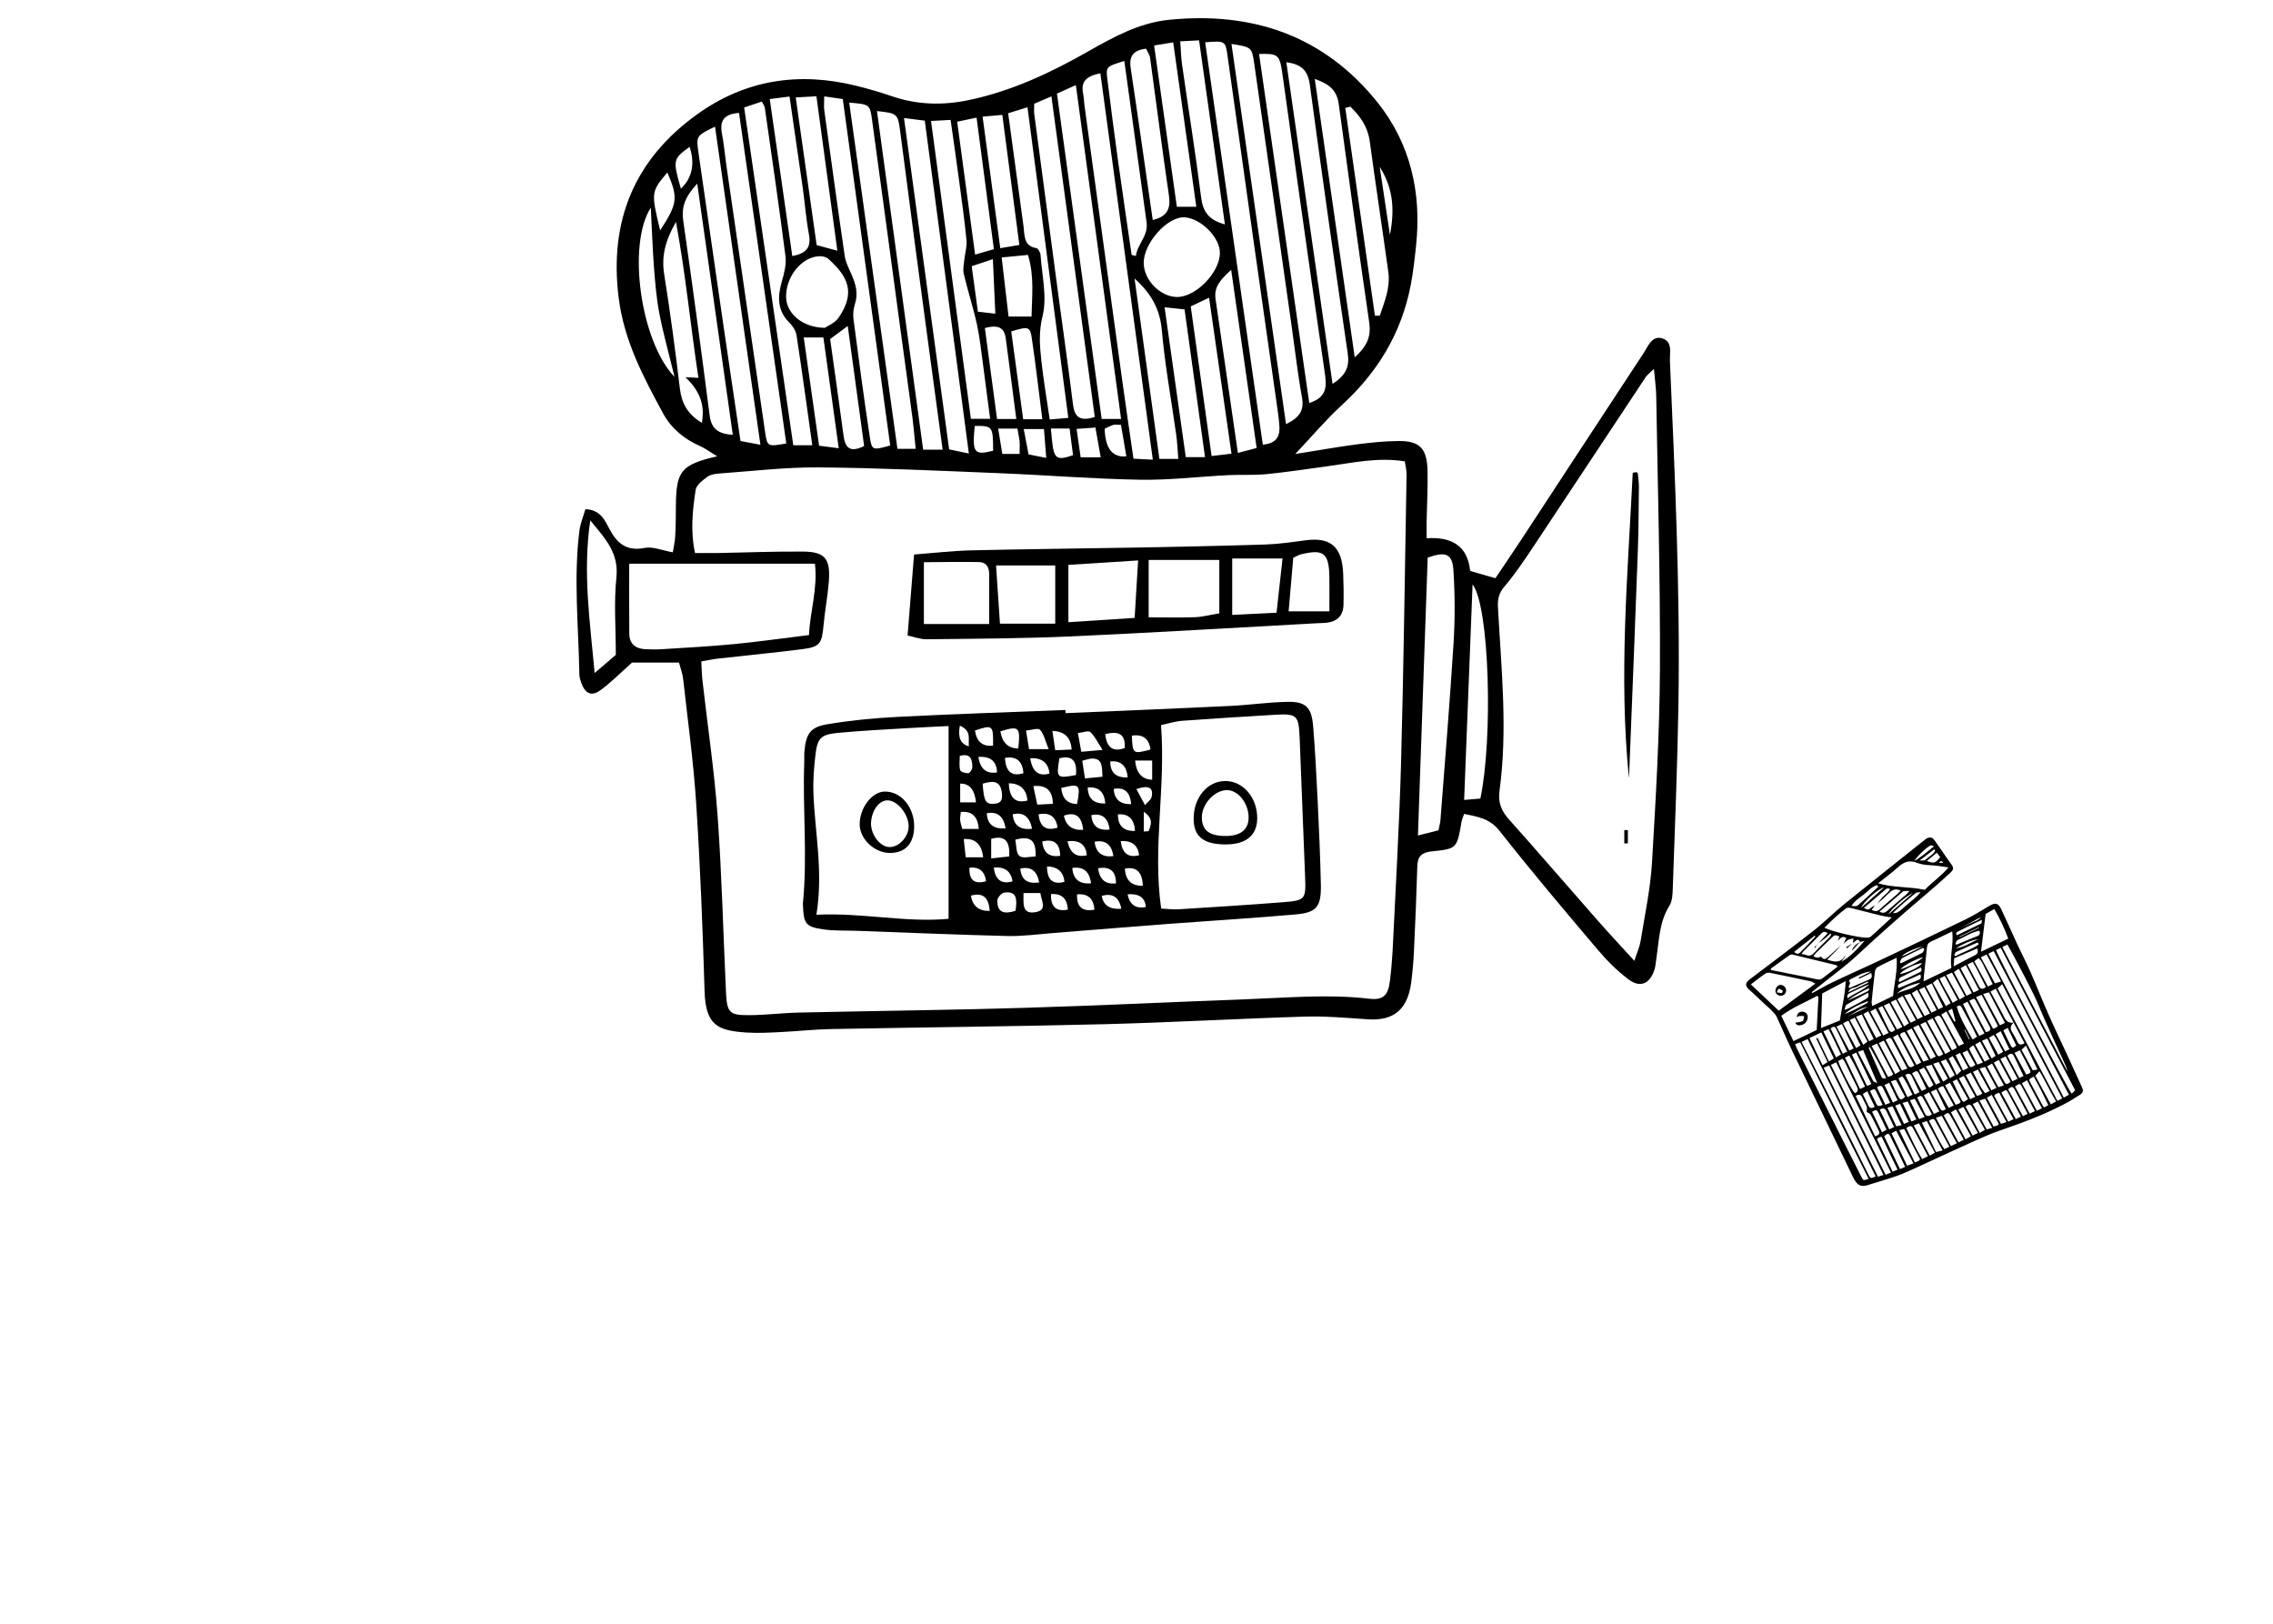 <?xml version="1.0" encoding="UTF-8"?>
<svg id="VIDEO" xmlns="http://www.w3.org/2000/svg" viewBox="0 0 280 200">
  <defs>
    <style>
      .cls-1 {
        fill: #000;
        stroke-width: 0px;
      }
    </style>
  </defs>
  <g>
    <path class="cls-1" d="M83.65,81.61h-5.79c-1.34,1.19-2.53,2.4-3.86,3.38-1.13.84-1.91.46-2.4-.89-.12-.34-.23-.7-.23-1.05-.1-5.88-.73-11.77,0-17.64.11-.93.5-1.82.74-2.69,1.81.06,2.37,1.3,2.93,2.37.97,1.87,2.17,2.83,4.37,2.4,1.01-.2,2.16.31,3.47.54.11-.67.27-1.34.3-2.01.07-1.27.07-2.54.08-3.81.05-4.21.64-4.97,5.09-6.01-.93-.55-1.5-.99-2.14-1.27-1.91-.84-3.51-2.15-4.51-3.98-2.44-4.49-4.83-8.99-5.49-14.28-1.2-9.58,2.03-17.06,9.59-22.53,6.01-4.35,12.64-5.32,19.7-3.57,1.44.36,2.87.77,4.27,1.25,3.22,1.12,6.42,1.19,9.76.47,5.19-1.12,9.92-3.34,14.52-5.96,3.15-1.79,6.3-3.52,9.95-3.89,10.2-1.03,19.07,1.88,25.72,10.21,3.99,5,5.42,11.06,4.72,17.58-.17,1.62-.35,3.24-.65,4.83-1.14,6.02-4.14,10.86-8.55,14.89-1.93,1.77-3.64,3.81-5.68,5.97,2.79-.44,5.18-.87,7.59-1.19,1.72-.22,3.46-.4,5.19-.41,2.54-.01,3.44.92,3.51,3.61.05,2.08-.07,4.17-.11,6.25-.01.62,0,1.25,0,2.12,2.99-.21,5.05.87,5.36,4.02,1.09.32,1.99.58,3.11.9,1.11-1.65,2.26-3.33,3.38-5.04,4.96-7.56,9.9-15.14,14.88-22.69.56-.85,1.02-2.2,2.3-1.81,1.32.4.89,1.8.94,2.82.61,14.04,1.27,28.08,1.05,42.13-.12,7.61-.44,15.22-.7,22.83-.02.71-.06,1.55-.41,2.1-1.26,1.99-1.27,4.27-1.61,6.48-.07.45-.09.91-.22,1.34-.54,1.77-1.74,2.35-3.19,1.27-1.4-1.05-2.68-2.33-3.82-3.68-4.09-4.82-8.17-9.65-12.09-14.63-1.21-1.54-2.68-1.74-4.36-2.09-.12.36-.27.67-.33,1.01-.56,3.26-.56,3.29-3.69,3.61-1.15.12-1.72.56-1.75,1.83-.1,3.53-.25,7.06-.42,10.59-.06,1.26-.18,2.53-.34,3.78-.45,3.31-2.19,4.7-5.36,4.48-2.6-.18-5.21-.41-7.81-.33-8.18.25-16.36.72-24.54.93-11.23.28-22.47.38-33.7.6-2.08.04-4.16.27-6.25.37-1.39.07-2.79.15-4.18.06-3.6-.23-5.07-.89-5.2-5.11-.23-7.7-.53-15.4-1.03-23.08-.33-5.14-1.04-10.26-1.61-15.38-.07-.62-.3-1.21-.51-2ZM173.07,56.83c-3.28-.53-6.27.15-9.27.56-2.58.35-5.16.75-7.76,1.01-1.54.15-3.1.05-4.64.12-3.65.18-7.3.63-10.94.57-5.82-.1-11.64-.58-17.46-.81-7.39-.3-14.78-.65-22.18-.71-4.06-.03-8.12.46-12.17.75-.51.04-1.1.11-1.5.4-.58.43-1.37,1.02-1.46,1.63-.36,2.47-.67,4.99-.07,7.77.91,0,1.76.01,2.6,0,3.57-.06,7.14-.21,10.71-.18,2.7.02,3.39.88,3.17,3.71-.14,1.8-.49,3.58-.65,5.38-.21,2.25-.44,2.65-2.62,2.93-3.45.44-6.91.77-10.36,1.16-.66.07-1.31.22-2.08.35.05.91.06,1.62.14,2.32.63,5.57,1.46,11.12,1.87,16.7.52,7.22.69,14.47,1.03,21.7.12,2.53.41,2.86,2.78,2.85,2.08,0,4.16-.28,6.24-.32,9.22-.21,18.45-.3,27.66-.58,9.22-.27,18.43-.73,27.64-1.07,4.95-.18,9.89-.64,14.85-.06,1.82.21,2.39-.38,2.62-2.2.18-1.43.29-2.88.36-4.32.36-7.51.8-15.01,1.01-22.52.32-11.86.47-23.73.68-35.6,0-.44-.12-.88-.22-1.55ZM203.74,45.44c-.56.55-.84.75-1.02,1.02-4.65,7-9.27,14.02-13.93,21.02-1.09,1.64-2.2,3.27-3.46,4.76-.71.83-.86,1.56-.8,2.65.41,7.5,1.21,15,.19,22.5-.21,1.54.26,2.52,1.2,3.58,3.67,4.11,7.27,8.29,10.91,12.43,1.39,1.58,2.83,3.12,4.5,4.95.36-1.11.66-1.76.77-2.44.51-3.21,1.21-6.41,1.4-9.64.47-7.95.94-15.92.98-23.88.05-11.23-.27-22.46-.46-33.69-.02-.96-.16-1.92-.28-3.26ZM77.51,69.43c0,2.73-.02,5.68.01,8.63.01,1.19.71,1.8,1.82,1.89.69.05,1.39.06,2.07.02,3.03-.19,6.06-.35,9.07-.64,3-.29,5.99-.72,9.18-1.11.12-2.96,1.08-5.6.73-8.79h-22.88ZM148.46,5.21c2.39,16.66,4.74,33.11,7.1,49.56,1.53-.13,2.1-.88,2.05-2.17-.03-.63-.11-1.26-.2-1.89-1.02-7.17-2.04-14.35-3.06-21.52-1.05-7.44-2.08-14.89-3.14-22.33-.26-1.84-.3-1.84-2.75-1.65ZM142.01,56.62c-2.18-16.09-4.32-31.81-6.46-47.59-1.67.33-2.43.96-2.13,2.48.11.53.11,1.08.19,1.62,1.54,11.21,3.07,22.43,4.62,33.64.44,3.22.92,6.43,1.4,9.73.75.04,1.34.07,2.38.12ZM151.7,5.41c2.26,15.75,4.48,31.2,6.72,46.83,1.65-.8,2.27-1.66,1.96-3.33-.52-2.84-.84-5.73-1.25-8.59-1.54-10.84-3.07-21.67-4.63-32.5-.29-2.02-.33-2.01-2.81-2.41ZM175.87,68.68c-.4,11.43-.79,22.68-1.2,34.23,1.12-.28,1.84-.47,2.53-.64.1-.53.21-.88.24-1.24.56-7.29,1.16-14.57,1.62-21.87.18-2.96.17-5.96-.02-8.92-.14-2.05-.94-2.34-3.17-1.56ZM112.8,55.27c-.16-1.49-.26-2.74-.42-3.97-.45-3.41-.93-6.81-1.39-10.21-1.19-8.78-2.36-17.56-3.57-26.34-.26-1.91-.32-1.9-2.81-2.11,1.98,14.25,3.96,28.42,5.94,42.64h2.25ZM161.27,49.64c2.39-.75,2.12-2.3,1.9-3.87-1.05-7.24-2.09-14.48-3.11-21.73-.71-5.01-1.38-10.02-2.1-15.03-.33-2.29-.53-2.43-2.86-2.36,2.06,14.3,4.11,28.58,6.18,42.99ZM101.53,11.87c0,.77-.05,1.22,0,1.65.83,6.01,1.65,12.02,2.53,18.02.11.78.51,1.52.83,2.26.52,1.18.86,2.34.42,3.66-.19.58-.25,1.26-.17,1.87.63,4.85,1.28,9.69,2.01,14.52.25,1.64.36,1.62,2.51,1.02-1.94-14.2-3.89-28.44-5.84-42.67-.86-.12-1.45-.21-2.29-.33ZM116.12,55.39c-1.11-8.23-2.2-16.19-3.26-24.16-.67-5.02-1.3-10.04-1.97-15.05-.29-2.2-.35-2.22-2.86-2.5,1.9,13.91,3.78,27.74,5.69,41.71h2.4ZM130.2,11.53c1.84,13.41,3.67,26.72,5.51,40.07h2.39c-1.86-13.75-3.7-27.31-5.57-41.12-.97.44-1.57.71-2.33,1.05ZM119.35,55.86c-1.85-13.97-3.63-27.45-5.43-41-.88-.11-1.53-.19-2.56-.32,1.87,13.72,3.71,27.2,5.56,40.81.69.14,1.34.28,2.43.51ZM91.04,13.91c-1.78.13-2.42.88-2.11,2.52.27,1.42.39,2.87.6,4.3,1.57,10.83,3.14,21.66,4.72,32.49.27,1.82.31,1.81,2.61,1.4-1.94-13.57-3.88-27.14-5.82-40.7ZM134.86,51.36c-1.78-13.15-3.54-26.2-5.34-39.49-.94.4-1.54.66-2.12.91,0,.52-.04.88,0,1.23,1.01,7.63,2.03,15.26,3.05,22.89.58,4.31,1.19,8.61,1.73,12.93.19,1.49.8,2.13,2.68,1.53ZM91.67,13.24c2.04,14.03,4.04,27.79,6.05,41.6h2.34c-.65-4.65-1.26-9.11-1.94-13.55-.09-.57-.49-1.17-.91-1.58-1.46-1.47-1.44-3.14-.91-5.01.29-1.01.59-2.12.46-3.13-.78-6.1-1.67-12.17-2.54-18.26-.03-.24-.21-.46-.37-.8-.67.22-1.31.43-2.19.73ZM93.67,54.77c-1.89-13.21-3.73-26.15-5.59-39.17-2.34,1.14-2.33,1.14-2.03,3.27,1,6.89,1.99,13.79,2.99,20.69.71,4.91,1.45,9.82,2.18,14.76.8.15,1.44.27,2.45.46ZM164.14,47.29c1.74-1.12,2.11-2.2,1.88-3.76-1.61-11.02-3.18-22.05-4.67-33.09-.24-1.74-1-2.53-2.89-2.77,1.9,13.21,3.77,26.25,5.69,39.62ZM121.97,51.59c-.3-2.32-.57-4.44-.86-6.57-.23-1.7-.41-3.42-.77-5.08-.46-2.09-1.13-4.13-1.62-6.22-.13-.56.02-1.2.08-1.8.08-.77.33-1.55.26-2.29-.22-2.34-.55-4.67-.86-7-.34-2.58-.72-5.15-1.1-7.86-.88.05-1.52.08-2.41.13,1.65,12.35,3.28,24.5,4.91,36.69h2.38ZM131.6,51.47c-1.69-12.8-3.34-25.41-5.03-38.26-.89.28-1.58.49-2.38.74.65,4.77,1.27,9.34,1.89,13.9.15,1.14-.02,2.45,1.58,2.71.22.04.5.54.52.84.17,2.52.83,5.2.25,7.53-.49,1.96-.35,3.68-.15,5.5.26,2.39.67,4.77,1.03,7.24.86-.08,1.43-.13,2.3-.2ZM166.89,44c1.57-1.39,2.03-2.62,1.77-4.34-1.31-8.94-2.54-17.9-3.75-26.86-.23-1.68-1.17-2.46-2.95-3.08,1.65,11.5,3.26,22.7,4.92,34.28ZM85.88,22.63c-1.5,1.61-1.96,2.87-1.71,4.59,1.15,7.98,2.22,15.97,3.25,23.96.22,1.68,1.09,2.26,2.85,2.38-1.46-10.27-2.89-20.37-4.38-30.93ZM150.27,31.16c.03-1.88-2.29-4.24-4.32-4.39-2.12-.15-5.11,3.19-5.06,5.67.04,2.08,2.04,4.11,4.08,4.14,2.32.03,5.27-2.98,5.31-5.42ZM166.34,13.13c-.21.06-.41.11-.62.17,1.22,8.53,2.43,17.06,3.65,25.59.2,0,.4,0,.6,0,.58-1.74,1.32-3.46,1.05-5.39-.74-5.37-1.56-10.74-2.29-16.11-.25-1.81-1.19-3.1-2.39-4.26ZM181.4,71.98c-.36,9.13-.69,17.75-1.04,26.55.78-.07,1.42-.12,2-.17,1.56-7.39,1.13-23.65-.96-26.38ZM138.5,7.51c-2.23.69-2.28.69-2.09,2.23.42,3.42.87,6.83,1.34,10.24.53,3.81,1.1,7.61,1.65,11.42.17.04.35.09.52.13.2-1.5,1.56-2.47,1.32-4.17-.91-6.54-1.81-13.09-2.74-19.85ZM150.89,27.65c-1.09-7.74-2.12-15.14-3.18-22.68-.89.05-1.53.08-2.32.12.08,1.09.1,1.99.22,2.86.78,5.45,1.66,10.89,2.35,16.35.22,1.78.93,2.8,2.93,3.34ZM75.86,80.67c0-3.4-.25-6.48.07-9.51.32-3.02-1.3-4.75-3.22-7.06-.94,6.51-.03,12.45.54,18.8,1.09-.94,1.88-1.61,2.61-2.24ZM151.67,33.23c-1.25,1.17-2.16,2.04-1.93,3.61.91,6.24,1.81,12.48,2.75,18.95.85-.22,1.54-.41,2.31-.61-1.05-7.36-2.07-14.48-3.14-21.95ZM101.62,40.37c.28-.2,1.22-.56,1.7-1.26,2.12-3.13,1.11-5.06-1.26-7.21-.28-.26-.79-.37-1.18-.34-2.22.13-4.15,2.63-4.04,5.14.09,1.93,2.02,3.65,4.78,3.68ZM86.46,52.08c.44-2.43-.44-4.09-2.02-5.62.61.03.99.05,1.6.08-.97-6.29-1.54-12.53-2.77-19.21-1.36,2.38-1.8,4.28-1.45,6.47.74,4.65,1.37,9.32,1.92,13.99.22,1.86.93,3.22,2.72,4.29ZM145.15,56.52c-.1-1.2-.13-2.1-.26-2.98-.6-4.29-1.39-8.56-1.77-12.87-.24-2.63-1.31-4.52-3.36-6.37,1.05,7.58,2.05,14.87,3.06,22.22h2.33ZM142,27.1c1.85-.45,2.23-1.43,1.99-3.06-.83-5.64-1.54-11.29-2.32-16.94-.06-.4-.34-.77-.5-1.11-1.48.2-2.12.84-1.89,2.37.93,6.17,1.79,12.34,2.72,18.74ZM94.82,12.2c.96,6.66,1.86,12.96,2.78,19.34,1.73-.33,2.35-1.05,2.05-2.67-.35-1.86-.49-3.76-.75-5.63-.53-3.74-1.08-7.47-1.64-11.35-.85.11-1.49.19-2.44.31ZM147.37,25.48c-.98-6.95-1.9-13.54-2.85-20.26-.91.15-1.47.24-2.35.38.95,6.73,1.88,13.3,2.8,19.87h2.39ZM100.6,30.19c.87.23,1.57.42,2.55.69-.88-6.52-1.72-12.67-2.58-19.02-.94.05-1.65.09-2.55.14.87,6.16,1.71,12.06,2.58,18.19ZM146.68,37.74c.87,6.27,1.71,12.25,2.57,18.43.93-.11,1.64-.19,2.45-.29-.93-6.49-1.83-12.72-2.76-19.21-.87.41-1.47.69-2.26,1.07ZM143.46,37.85c.91,6.43,1.77,12.49,2.61,18.46h2.37c-.85-6.17-1.68-12.14-2.52-18.2-.8-.09-1.47-.16-2.46-.26ZM122.43,30.69c-.72-5.5-1.41-10.76-2.13-16.2-.93.19-1.57.33-2.39.5.74,5.5,1.46,10.83,2.21,16.37.89-.26,1.45-.42,2.31-.67ZM121.04,14.36c.75,5.56,1.45,10.79,2.18,16.21.94-.16,1.57-.27,2.35-.4-.71-5.45-1.4-10.7-2.1-16.02-.83.07-1.41.13-2.43.22ZM106.45,54.95c-.65-4.76-1.31-9.6-2.02-14.8-.93.69-1.53,1.14-2.17,1.61.56,4.03,1.13,7.96,1.65,11.88.19,1.45.73,2.19,2.54,1.3ZM80.17,25.58c-2.93,4.55-1.27,16.47,2.92,20.84-.73-3.02-1.41-5.42-1.88-7.87-.35-1.83-.5-3.72-.65-5.59-.17-2.29-.25-4.6-.39-7.38ZM101.43,41.57h-2.42c.65,4.55,1.27,8.9,1.89,13.33.82.11,1.46.19,2.42.31-.64-4.61-1.24-8.95-1.89-13.64ZM128.4,51.64c-.45-3.54-.82-6.74-1.29-9.93-.22-1.51-.41-1.53-2.54-.89.49,3.59.98,7.19,1.47,10.82h2.36ZM125.19,51.6c-.46-3.52-.86-6.73-1.3-9.94-.19-1.43-1.08-1.65-2.57-1.26.5,3.73.99,7.43,1.5,11.21h2.37ZM127.07,38.99c.05-2.53.36-4.98-.44-7.59-1.11.11-2.1.2-3.24.31.31,2.61.57,4.92.85,7.28h2.84ZM120.45,38.39c.66.08,1.29.15,2.16.25-.1-2.31-.2-4.39-.3-6.72-1.06.35-1.76.59-2.61.87.26,1.91.5,3.67.76,5.59ZM81.32,28.38c2.16-3.32,2.23-4.01.89-7.14-2.01,2.39-2.02,2.44-.89,7.14ZM136.08,52.82q.1,3.63,2.67,3.39c-.22-1.3-.44-2.58-.66-3.88-.48,0-.75-.05-.97.01-.33.1-.63.28-1.04.47ZM83.88,23.24q2.09-2.02,1.07-5.15c-2.05,1.48-2.09,1.63-1.07,5.15ZM135.59,56.33c-.25-1.4-.43-2.43-.65-3.67-.81.06-1.5.11-2.32.17.19,1.33.34,2.37.5,3.5h2.47ZM120.07,52.46c-.31,3.34-.09,3.64,2.27,3.06-.02-3.02-.05-3.07-2.27-3.06ZM129.45,52.78c.34,3.55.27,4.15,2.73,3.28-.13-1.04-.27-2.14-.42-3.28h-2.31ZM128.88,56.39c-.1-1.26-.18-2.35-.28-3.54h-2.49c.22,1.17.4,2.11.59,3.12.67.13,1.25.24,2.17.43ZM125.32,52.79h-2.36c.19,1.14.34,2.08.51,3.12h2.13c0-.61.03-1.05,0-1.49-.04-.44-.14-.88-.27-1.63ZM171.22,28.93c.66-3.42.28-5.92-1.26-8.38.47,3.09.87,5.74,1.26,8.38Z"/>
    <path class="cls-1" d="M131.25,87.84c6.77-.29,13.54-.56,20.31-.89,2.34-.11,4.67-.46,7.01-.5,2.28-.05,2.99.65,3.19,2.98.26,3.15.41,6.32.57,9.48.16,3.34.31,6.69.38,10.04.06,2.71-.5,3.45-3.07,3.68-5.19.46-10.4.77-15.59,1.16-4.76.36-9.52.76-14.28,1.13-1.9.15-3.81.42-5.71.37-6.17-.15-12.34-.42-18.51-.64-1.39-.05-2.79.02-4.15-.18-2.16-.31-2.41-.7-2.49-2.99,0-.09-.02-.18,0-.27.57-5.76-.05-11.53.16-17.29.02-.45-.02-.91.02-1.36.2-2.16.71-2.99,2.76-3.34,2.82-.48,5.68-.76,8.53-.91,6.95-.36,13.91-.58,20.86-.86,0,.13.01.27.02.4ZM143.02,89.31c.6,7.73-1.06,15.1.02,22.6.79.04,1.47.13,2.14.09,4.33-.27,8.65-.54,12.97-.88,2.64-.21,2.73-.38,2.62-3.09-.22-5.69-.45-11.37-.67-17.06-.11-2.88-.32-3.09-3.04-2.93-3.81.23-7.62.46-11.42.74-.84.06-1.66.33-2.62.53ZM100.57,112.67c5.64-.28,11.01,1,16.28.5v-23.74c-1.81.09-3.29.15-4.76.24-2.95.18-5.91.32-8.85.6-2.16.21-2.55.63-2.8,2.8-.18,1.52-.29,3.07-.24,4.6.18,4.86,1.24,9.69.37,15ZM121.05,96.53c.15,2.24.38,2.57,1.53,2.46.83-.08.91-.62.84-1.3-.16-1.52-1.06-1.57-2.37-1.16ZM124.27,96.48q.09,2.71,2.3,2.12-.21-2.1-2.3-2.12ZM139.43,90.61c.09,2.27.12,2.29,2.29,1.71q-.25-2.01-2.29-1.71ZM120.52,93.23q.34,2.23,2.3,1.91-.07-2.06-2.3-1.91ZM123.8,93.35q.12,2.55,2.27,1.89-.16-2.24-2.27-1.89ZM137.47,108.81q.02-2.24-2.2-1.87.26,2.09,2.2,1.87ZM121.91,112.2q-.14-2.51-2.31-1.88.31,1.92,2.31,1.88ZM129.7,99.01q-.03-2.45-2.41-2.18c.16.75.32,1.48.49,2.28.77-.04,1.35-.07,1.92-.1ZM118.52,102.1h2.04q-.14-2.28-2.2-2.09c-.03.32-.11.67-.08,1.01.03.34.15.68.25,1.08ZM123.88,102.03q-.38-2.24-2.32-1.86.09,2.04,2.32,1.86ZM140.78,109.1q-.09-2.53-2.21-2.11.12,2.17,2.21,2.11ZM132.68,110.16q-.11,2.3,2.14,1.89-.15-2.07-2.14-1.89ZM126.75,92.27h2.43c-.42-1.01-.58-1.85-1.06-2.38-.24-.26-1.05.04-1.73.09.14.88.25,1.56.37,2.29ZM122.33,91.84c.04-2.53-.04-2.6-2.23-1.86q.31,2.08,2.23,1.86ZM126.91,93.39q.37,2.48,2.37,1.89-.2-1.99-2.37-1.89ZM129.64,90.03c.13.89.23,1.57.35,2.38.74-.03,1.38-.06,2.02-.09q-.14-2.22-2.36-2.29ZM139.83,93.68q.21,2.3,2.1,2.36v-2.36h-2.1ZM134.4,108.8q-.27-2.19-2.31-1.89.15,2.08,2.31,1.89ZM125.1,112.18c.18-1.33.24-2.46-1.38-2.24-.34.05-.86.62-.86.96-.03,1.54.87,1.73,2.25,1.28ZM129.47,110.13q-.09,2.33,2.07,1.91-.11-2.06-2.07-1.91ZM125.44,92.19c.27-2.67.11-2.82-2.21-2.11q.35,2.11,2.21,2.11ZM130.5,93.4c-.4,2.44-.33,2.51,2.05,2.06.12-1.56-.33-2.5-2.05-2.06ZM127.13,102.08q-.43-2.25-2.38-1.78.17,2.05,2.38,1.78ZM127.94,100.3q.21,2.31,2.34,1.64-.31-2.05-2.34-1.64ZM121.11,105.59q-.27-2.4-2.39-2.24c.08.75.16,1.49.24,2.24h2.15ZM130.6,105.41q-.05-2.31-2.22-1.76.21,2.08,2.22,1.76ZM126.08,110c0,1.3-.2,2.62,1.44,2.36,1.58-.25.75-1.4.64-2.36h-2.08ZM128.98,106.72q-.01,2.48,2.15,1.9-.19-1.85-2.15-1.9ZM120.23,98.83q-.24-2.35-1.95-2.31v2.31h1.95ZM138.9,110.15q.39,1.92,2.24,1.58-.1-1.74-2.24-1.58ZM138.13,111.93q-.42-2.15-2.41-1.58.3,1.76,2.41,1.58ZM135.82,92.37c-.63-.97-.96-1.71-1.51-2.2-.25-.22-.91.06-1.53.12.16.85.28,1.52.42,2.31.8-.07,1.45-.13,2.61-.23ZM133.43,102.21q-.25-2.51-2.38-1.74.4,1.87,2.38,1.74ZM131.5,103.62q.47,2.19,2.38,1.72-.18-1.99-2.38-1.72ZM125.07,103.43c.14.66.08,1.63.5,1.99.41.35,1.31.08,1.99.08.1-1.94-.57-2.61-2.49-2.07ZM136.15,90.42q.25,2.5,2.4,1.72c.11-1.77-.78-2.12-2.4-1.72ZM133.65,95.88c.77-.08,1.46-.14,2.16-.21-.07-1.19.04-2.21-1.23-2.24-.39,0-.79.16-1.26.27.12.75.21,1.35.33,2.18ZM138.92,95.76q-.2-2.18-2.15-1.97-.02,2.05,2.15,1.97ZM136.69,102.18q-.29-2.18-2.25-1.78.13,2.01,2.25,1.78ZM139.82,102.35q-.15-2.21-2.11-2.04-.01,2.1,2.11,2.04ZM122.1,103.32v2.41c.88-.1,1.58-.17,2.23-.24.08-1.85-.49-2.65-2.23-2.17ZM137.15,105.45q-.31-2.15-2.31-1.77.24,2.03,2.31,1.77ZM128.01,108.69q-.39-2.15-2.32-1.7.15,2.03,2.32,1.7ZM122.42,106.86q.28,2.28,2.31,1.7-.29-1.88-2.31-1.7ZM138.06,103.6q.27,2.26,2.26,1.74-.22-1.87-2.26-1.74ZM139.34,99.05q-.17-2.24-2.15-1.88.11,1.92,2.15,1.88ZM136.16,98.96q-.19-2.16-2.17-1.96.06,2.06,2.17,1.96ZM132.68,99.04c.45-2.44.33-2.56-1.95-1.98q.17,1.92,1.95,1.98ZM119.43,106.87q-.12,2.3,2.04,1.67-.25-1.84-2.04-1.67ZM118.24,89.39q-.41,2.16,1.11,2.53c-.1-.93.36-1.92-1.11-2.53ZM118.23,93.11c0,.6-.1,1.21.05,1.75.06.22.66.39,1.01.38.18,0,.49-.48.49-.74,0-.96-.23-1.77-1.55-1.39ZM139.98,97.19c.41.77.74,1.38,1.07,1.98.29-.35.76-.67.83-1.06.2-1.11-.37-1.43-1.9-.92ZM140.9,102.42c.19-.01.38-.03.58-.04.32-.77.65-1.55-.58-2.39v2.43Z"/>
    <path class="cls-1" d="M111.8,78.28c.27-3.39.52-6.5.8-9.98,2.37-.18,4.67-.45,6.97-.51,6.87-.16,13.74-.23,20.61-.35,5.22-.1,10.44-.2,15.65-.37,1.64-.05,3.29-.29,4.92-.51,3.15-.44,4.57.76,4.71,4.09.05,1.27.07,2.53.04,3.8-.02,1.43-.82,2.12-2.13,2.26-.35.04-.7.03-1.04.05-10.16.55-20.31,1.17-30.47,1.63-5.9.26-11.81.28-17.72.35-.82,0-1.64-.32-2.33-.46ZM121.85,76.87c0-2.26,0-4.22,0-6.19,0-.86-.41-1.43-1.22-1.45-2.22-.04-4.44,0-6.82.02v7.61h8.03ZM141.5,76.04c2.11,0,3.93.05,5.74-.02.93-.04,1.86-.29,2.96-.47v-6.58h-8.7v7.07ZM140.2,69.03c-2.97.19-5.85.38-8.59.55v7.06c2.95-.19,5.6-.37,8.16-.53.15-2.38.28-4.54.43-7.08ZM129.99,69.65h-7.29c.16,2.44.31,4.73.48,7.17h6.81v-7.17ZM151.79,75.74c1.96-.1,3.65-.18,5.46-.27.26-2.37.49-4.47.74-6.68h-6.2v6.95ZM163.76,75.3c0-1.66.02-2.92,0-4.18-.04-2.99-.71-3.53-3.49-2.84-.33.08-.63.27-.96.42-.19,2.19-.38,4.33-.57,6.6h5.03Z"/>
    <path class="cls-1" d="M200.66,95.81c-1.27-12.57-.14-25.09.47-37.58.3-.04.39-.08.47-.06.06.02.15.11.16.17.05.54.13,1.07.13,1.61-.03,2.62-.04,5.25-.13,7.87-.34,9.33-.72,18.66-1.09,27.99Z"/>
    <path class="cls-1" d="M200.53,102.24v1.64c-.15,0-.29,0-.44,0v-1.64c.15,0,.29,0,.44.01Z"/>
    <path class="cls-1" d="M150.98,104.01c-2.7,0-3.92-.96-3.94-3.11-.03-2.67,1.72-4.74,3.97-4.7,2.17.05,3.86,2.06,3.86,4.57,0,2.11-1.36,3.24-3.88,3.24ZM150.98,102.97c1.87,0,2.85-.81,2.83-2.32-.02-1.77-1.35-3.39-2.75-3.33-1.54.07-3.06,1.8-3.01,3.44.04,1.53.95,2.21,2.93,2.21Z"/>
    <path class="cls-1" d="M112.61,101.88c-.04,2.07-1.14,3.21-3.05,3.18-1.86-.03-3.64-1.73-3.66-3.49-.02-2.04,1.49-4.04,3.07-4.07,2.04-.04,3.69,1.95,3.64,4.38ZM107.3,101.3c-.08,1.35.96,2.86,2.09,3.02,1.19.17,2.52-1.14,2.54-2.5.02-1.5-1.37-3.23-2.6-3.24-1.03,0-1.93,1.2-2.03,2.72Z"/>
  </g>
  <g>
    <path class="cls-1" d="M223.26,122.32c.87-.47,1.71-.97,2.6-1.39,1.78-.85,3.59-1.64,5.37-2.48,3.64-1.72,7.27-3.44,10.89-5.2,1-.49,1.95-1.08,2.9-1.65.75-.45,1.12-.4,1.49.36.68,1.43,1.31,2.88,1.97,4.31.55,1.18,1.15,2.33,1.67,3.51.78,1.78,1.49,3.59,2.28,5.36.71,1.61,1.48,3.2,2.22,4.8.61,1.32,1.21,2.64,1.81,3.96.21.47.18.67-.29.98-.65.43-1.32.83-2.01,1.18-2.51,1.31-5.16,2.28-7.83,3.2-1.03.35-2.03.8-3.02,1.24-1.8.8-3.59,1.64-5.38,2.46-1.23.56-2.44,1.15-3.68,1.66-.93.38-1.91.64-2.87.95-.42.14-.84.26-1.26.39-.8.25-1.19.11-1.65-.59-.08-.13-.15-.27-.22-.41-2.5-5.19-5.01-10.38-7.5-15.57-.66-1.38-1.25-2.79-1.91-4.18-.14-.29-.39-.53-.62-.76-.25-.26-.53-.49-.8-.74-.55-.51-1.09-1.03-1.64-1.54-.09-.09-.2-.16-.3-.25-.54-.52-.52-.85.09-1.31,2.64-2,5.3-3.98,7.9-6.03,1.3-1.02,2.47-2.21,3.76-3.25,3.2-2.59,6.43-5.14,9.65-7.71.12-.1.24-.2.37-.29.42-.28.77-.24,1.07.19.53.74,1.03,1.49,1.55,2.24.13.19.26.38.41.57.43.57.44.74-.11,1.25-.98.89-1.96,1.77-2.97,2.62-2.87,2.43-5.68,4.91-8.43,7.47-1.53,1.42-3.25,2.65-4.88,3.97-.24.19-.47.38-.71.57.02.03.04.06.06.09ZM224.3,117.83c.38.38.49.39.87.06.54-.48,1.07-.96,1.61-1.44-.18.2-.36.42-.55.61-.37.37-.74.73-1.15,1.13.88.33,1.62.43,2.17-.39.03-.04.09-.05.13-.08-.19.25-.37.5-.56.75,1.13-.64,1.99-1.58,2.86-2.58-.18.04-.36.08-.54.13-.13-.22-.28-.37-.54-.15-.12.1-.24.19-.36.29h.02c.01-.15.03-.3.05-.56-.25.06-.48.06-.65.16-.21.13-.38.33-.57.5.11-.23.23-.47.35-.72-.52-.35-.77.07-1.06.36.07-.18.14-.37.21-.55-.55-.21-.56-.22-.89.09-.63.6-1.26,1.21-1.88,1.82-.16.15-.29.33-.44.51.34.22.62.25.91.05ZM231.28,111.31c.17-.24.34-.49.53-.71.32-.37.8-.6,1.02-1.13-.19-.01-.36-.07-.43-.02-.92.77-1.83,1.56-2.8,2.38.34.2.58.28.84.02.14-.14.34-.23.51-.34-.12.18-.25.36-.38.56.42.23.72.2,1.06-.12.66-.62,1.36-1.18,2.04-1.78.16-.14.3-.3.47-.47-.58-.28-.99-.14-1.38.24-.47.47-.98.91-1.47,1.36ZM223.88,116.26h.03c.41-.42.82-.86,1.23-1.3-.35-.29-.56-.2-.8.04-.72.74-1.47,1.46-2.2,2.19-.08.08-.12.18-.21.33.24.04.4.04.53.1.45.2.75.04,1.07-.31.59-.65,1.23-1.25,1.85-1.88.09-.09.14-.22.21-.33-.04-.04-.07-.07-.11-.11-.24.21-.48.44-.73.64-.28.22-.58.42-.87.62ZM233.05,113c-.51-.08-.94-.13-1.36-.23-1.2-.29-2.4-.62-3.6-.91-.21-.05-.51-.1-.65,0-.96.72-1.85,1.54-2.7,2.42.96.47,4.27,1.24,5.25,1.22.17,0,.37-.05.49-.16.84-.75,1.67-1.52,2.57-2.35ZM219.11,124.49c1.51-1.11,2.97-2.19,4.52-3.34-.27-.13-.44-.25-.62-.29-1.65-.35-3.29-.7-4.94-1.03-.19-.04-.44-.02-.59.08-.59.4-1.15.85-1.8,1.34,1.16,1.09,2.27,2.14,3.44,3.24ZM237.1,109.61c.91-.96,2.01-1.67,2.92-2.77-.54-.08-.92-.14-1.3-.19-.84-.11-1.76-.05-2.52-.36-1.05-.43-1.73-.08-2.46.58-.73.66-1.54,1.25-2.39,1.93,1.93.56,3.84.39,5.75.8ZM236.97,120.87l3.41-1.64c-.21-1.48.3-2.92.11-4.51-.93.45-1.75.87-2.6,1.24-.36.16-.49.39-.52.76-.11,1.19-.26,2.37-.38,3.56-.02.17-.01.34-.02.58ZM223.79,126.87c.07-1.35.15-2.67.21-3.99,0-.06-.06-.12-.13-.23-1.48.81-3.05,1.43-4.44,2.47l1.5,3.12,2.85-1.37ZM244.93,117.46c3.11,5.94,6.19,11.81,9.3,17.74.23-.13.41-.24.63-.36-3.11-5.94-6.19-11.81-9.27-17.69l-.66.32ZM226.36,119.06c-.1-.11-.12-.17-.16-.18-1.81-.44-3.61-.88-5.42-1.31-.09-.02-.22,0-.29.05-.79.56-1.58,1.12-2.36,1.69.01.06.03.11.04.17.6.12,1.2.24,1.8.36,1.29.26,2.59.51,3.88.79.3.07.5,0,.71-.17.59-.46,1.19-.92,1.81-1.4ZM245.88,117.02c.22.77,9.07,17.59,9.33,17.69.13-.12.27-.26.42-.41-3.07-5.88-6.11-11.71-9.17-17.56l-.58.28ZM221.93,128.33c.1.21.17.35.24.49,1.49,2.93,2.99,5.86,4.47,8.8,1.17,2.31,2.31,4.64,3.47,6.96.3.61.31.61.95.33-2.79-5.63-5.58-11.26-8.39-16.93l-.73.35ZM230.19,145.21c-2.82-5.63-5.62-11.21-8.43-16.82-.22.07-.41.13-.63.21.07.19.12.34.18.47,1.91,3.8,3.81,7.61,5.72,11.41.75,1.48,1.49,2.97,2.25,4.45.25.5.27.49.91.28ZM233.2,122.69c.15-1.58.55-3.09.44-4.72-.84.4-1.61.75-2.36,1.16-.16.09-.29.35-.32.55-.15,1.23-.28,2.46-.4,3.69-.02.16.04.32.07.55l2.56-1.24ZM226.64,125.7c.25-1.59.65-3.12.72-4.86-1.07.57-2,1.06-2.89,1.53-.05,1.46-.1,2.82-.15,4.26.83-.33,1.56-.63,2.32-.93ZM254.04,135.3c-2.48-4.72-4.92-9.36-7.4-14.08-.23.21-.39.36-.57.53,2.47,4.63,4.91,9.22,7.37,13.84l.59-.29ZM232.94,144.42c-2.27-4.58-4.51-9.07-6.75-13.58l-.65.32c2.26,4.54,4.49,9.03,6.74,13.54.24-.1.41-.17.67-.27ZM224.65,131.51c2.25,4.52,4.47,8.96,6.69,13.43.25-.08.43-.14.68-.22-2.24-4.52-4.46-8.99-6.69-13.48-.24.09-.4.16-.69.27ZM244.03,117.23l3.36-1.62c-.48-1.28-1.03-2.46-1.72-3.64-.43.24-.81.45-1.07.6-.2,1.61-.38,3.09-.57,4.66ZM246.65,116.64c2.7,5.17,5.37,10.26,8.04,15.36-.12-.55-.36-1.03-.59-1.52-.73-1.6-1.47-3.2-2.19-4.81-.47-1.04-.87-2.11-1.37-3.13-.76-1.56-1.58-3.09-2.39-4.63-.27-.52-.57-1.03-.87-1.57l-.64.31ZM225.9,130.36l-1.54-3.2-1.46.7,1.61,3.35c.23-.15.39-.25.62-.39l-1.4-2.91c.05-.03.11-.05.16-.08l1.41,2.92c.26-.16.42-.27.6-.39ZM249.39,128.49c-1.17-2.22-2.35-4.44-3.55-6.71-.25.14-.42.23-.64.36.52.96,1.01,1.86,1.5,2.77.27.5.41,1.14,1.33,1.06-.58.56-.29.96-.03,1.38.19.31.36.63.51.96.18.38.43.47.88.18ZM234.69,143.73c-.65-1.34-1.23-2.59-1.86-3.83-.18-.35-.29-.32-.73.05l1.95,4.05c.24-.1.42-.18.63-.27ZM237.5,142.42c-.64-1.21-1.23-2.34-1.85-3.47-.21-.39-.49-.25-.82,0,.62,1.28,1.18,2.59,1.95,3.81l.72-.35ZM233.75,144.07l-1.96-4.06c-.16.05-.27.06-.35.11-.08.04-.15.12-.23.18l1.93,4.02c.23-.09.4-.17.6-.25ZM226.43,130.69c.34,1.01,1.64,3.51,2.06,3.97.38-.17.46-.41.26-.8-.53-1.04-1.03-2.09-1.54-3.14-.05-.11-.15-.19-.24-.3l-.53.26ZM237.4,125.76c.76,1.38,1.48,2.69,2.23,4.06.23-.13.41-.24.63-.36-.75-1.38-1.47-2.69-2.19-4.03l-.66.32ZM230.98,139.96c.48-.14.64-.33.44-.72-.34-.64-.63-1.31-.99-1.94-.1-.17-.35-.25-.48-.33,0-.23.06-.46,0-.65-.14-.39-.37-.74-.53-1.12-.18-.41-.45-.44-.83-.22l2.39,4.97ZM238.29,125.38c.73,1.34,1.45,2.66,2.17,3.97.64-.26.66-.28.43-.7-.56-1.07-1.15-2.13-1.72-3.2-.21-.4-.45-.46-.89-.07ZM241.92,128.53c-.74-1.36-1.44-2.63-2.16-3.95-.25.15-.41.25-.62.39.73,1.32,1.43,2.59,2.14,3.88l.65-.31ZM239.38,129.84c-.74-1.36-1.45-2.65-2.17-3.97l-.65.31c.7,1.27,1.36,2.5,2.04,3.71.22.39.46.15.77-.06ZM234.94,143.58c.26-.09.47-.17.77-.29-.73-1.39-1.42-2.68-2.13-4.02-.24.14-.41.23-.57.32l1.92,3.99ZM241.81,123.64c.44.92.83,1.76,1.25,2.59.23.46.51.89.77,1.36l.63-.3c-.71-1.34-1.4-2.63-2.09-3.91l-.56.27ZM229.75,133.84c-.64-1.28-1.2-2.59-1.95-3.83l-.53.26,1.86,3.87.62-.3ZM244.65,127.13c.55-.12.63-.33.43-.7-.58-1.07-1.15-2.15-1.73-3.22-.04-.08-.13-.14-.2-.21l-.56.27c.7,1.31,1.38,2.58,2.06,3.86ZM230.52,133.49l-1.86-3.85-.53.26,1.84,3.83c.16-.04.24-.04.31-.07.09-.04.17-.11.24-.16ZM243.42,122.82c.73,1.35,1.41,2.62,2.09,3.89.19-.06.29-.08.37-.13.06-.03.11-.1.23-.21-.66-1.27-1.33-2.54-2-3.83-.25.1-.41.16-.7.28ZM230.57,128.84c.68,1.29,1.34,2.54,2,3.79.2-.06.33-.08.45-.13.06-.03.1-.1.19-.2-.66-1.24-1.31-2.49-1.99-3.77l-.65.31ZM235.69,126.57c.72,1.31,1.42,2.58,2.14,3.88l.63-.31c-.72-1.32-1.42-2.6-2.13-3.89l-.65.31ZM244.29,122.43c.71,1.32,1.38,2.58,2.07,3.86l.62-.3c-.67-1.28-1.31-2.51-1.96-3.76-.24.07-.43.12-.73.2ZM233.96,139.2l1.92,3.98c.2-.08.33-.11.44-.17.06-.03.1-.1.21-.21-.65-1.24-1.31-2.5-1.97-3.75-.23.06-.4.11-.59.16ZM241.06,140.81c-.64-1.16-1.24-2.24-1.86-3.36-.25.08-.45.14-.73.23.64,1.21,1.24,2.34,1.85,3.49l.73-.35ZM241.05,124.02c.43,1.45,1.19,2.7,1.95,4.02.23-.15.39-.25.54-.34-.22-.45-.4-.85-.6-1.24-.41-.78-.84-1.55-1.26-2.33-.15-.29-.32-.4-.64-.11ZM232.28,128.08c.68,1.28,1.35,2.52,2.01,3.77.25-.09.42-.15.68-.24-.66-1.23-1.28-2.41-1.93-3.58-.17-.31-.43-.19-.76.05ZM235.74,138.61c.68,1.29,1.31,2.49,1.97,3.73.23-.13.4-.23.64-.36-.67-1.23-1.31-2.42-1.96-3.62-.24.09-.4.16-.65.26ZM236.75,138.29l1.74,3.61c.28-.07.5-.12.82-.2-.67-1.24-1.31-2.41-1.96-3.62-.24.09-.42.15-.59.21ZM234.87,126.99c.69,1.28,1.37,2.51,2.05,3.77.24-.08.42-.14.67-.22-.73-1.33-1.41-2.59-2.1-3.85l-.63.3ZM253.29,135.65c-.79-1.23-1.31-2.5-2.06-3.71-.22.24-.35.38-.51.57.64,1.18,1.26,2.33,1.91,3.52.24-.13.41-.23.66-.37ZM233.45,132.29c.25-.15.41-.24.62-.36-.68-1.27-1.33-2.49-2.01-3.76l-.62.3c.66,1.26,1.31,2.49,2.01,3.82ZM236.67,130.88c-.66-1.32-1.29-2.58-2.05-3.78-.17.06-.27.08-.36.13-.06.03-.11.1-.22.21.67,1.23,1.35,2.47,2.03,3.72l.6-.29ZM235.82,131.22c-.67-1.25-1.36-2.51-2.05-3.8-.24.14-.39.23-.58.34.62,1.16,1.22,2.28,1.82,3.4.2.37.44.38.82.06ZM244.01,117.91c.61,1.12,1.17,2.15,1.74,3.21.27-.08.48-.15.75-.23-.61-1.14-1.19-2.22-1.78-3.32l-.71.34ZM252.32,136.13c-.33-.68-.6-1.27-.89-1.84-.29-.57-.6-1.12-.9-1.68-.61.31-.64.32-.42.74.51.98,1.05,1.95,1.58,2.93.02.04.08.06.16.11.15-.09.33-.18.46-.26ZM240.14,141.25c-.6-1.1-1.16-2.16-1.76-3.22-.21-.37-.45-.16-.75.02.64,1.19,1.14,2.4,1.89,3.49l.62-.3ZM250.67,136.87c-.56-1.07-1.07-2.05-1.6-3.02-.24-.44-.31-.42-.85-.02.6,1.11,1.21,2.23,1.81,3.34l.64-.31ZM241.91,140.39c-.58-1.05-1.11-2.08-1.7-3.07-.24-.41-.5-.15-.76.08.61,1.12,1.2,2.19,1.81,3.31l.65-.32ZM242.12,140.34c.27-.16.44-.26.67-.39-.63-1.12-1.23-2.2-1.85-3.31-.25.15-.41.25-.61.37.6,1.11,1.17,2.18,1.8,3.33ZM248.95,137.54c-.54-1.01-1.05-1.99-1.59-2.96-.22-.4-.26-.38-.83,0,.59,1.07,1.18,2.15,1.79,3.26l.64-.31ZM251.54,136.51c-.63-1.19-1.22-2.29-1.84-3.45-.25.15-.41.24-.63.37.63,1.16,1.23,2.26,1.84,3.38l.63-.3ZM227.77,121.72c.84-.36,1.69-.72,2.53-1.09.32-.15.32-.42.21-.79l-1.48.71s-.04-.09-.06-.14l1.54-.74c-.99.05-1.76.58-2.6.96-.07.03-.15.24-.15.24.39.26-.19.51.03.85ZM226.78,129.87c-.53-1.07-.98-2.1-1.52-3.11-.28.12-.46.2-.64.27l1.55,3.21c.22-.13.37-.23.61-.37ZM245.47,121.22c-.3-.62-.53-1.16-.82-1.68-.28-.51-.43-1.1-.93-1.53-.17.14-.33.25-.52.4.57,1.06,1.12,2.07,1.68,3.1l.59-.28ZM248.04,137.85c-.61-1.12-1.18-2.18-1.77-3.26-.2.07-.32.11-.43.16-.06.03-.1.11-.19.22.57,1.05,1.15,2.11,1.74,3.19l.65-.31ZM241.23,136.65c.61,1.12,1.18,2.16,1.76,3.22l.66-.32c-.61-1.1-1.2-2.15-1.79-3.21l-.63.31ZM239.73,120.1c.58,1.04,1.11,2,1.67,3.01.24-.14.42-.25.65-.39-.54-1-1.06-1.94-1.59-2.92-.24.1-.42.18-.73.31ZM242.36,118.81c.51.95.97,1.82,1.43,2.68.22.42.49.33.85.09-.55-1.05-1.02-2.1-1.62-3.1l-.66.32ZM243.77,121.92c-.54-1.03-1.06-2.02-1.6-3.04-.27.15-.44.24-.65.37.54,1.02,1.05,1.99,1.59,3l.67-.32ZM249.78,137.19c-.56-1.05-1.1-2.04-1.63-3.03-.22-.4-.45-.32-.78.02.6,1.1,1.2,2.19,1.82,3.3l.59-.29ZM243.84,135.55c.61,1.13,1.17,2.17,1.74,3.21.19-.05.32-.08.43-.12.06-.03.11-.09.23-.18-.57-1.04-1.13-2.08-1.7-3.13-.24.07-.4.13-.7.22ZM245.35,134.86c-.26.16-.4.24-.6.36.59,1.09,1.16,2.13,1.74,3.2.24-.07.42-.13.68-.21-.62-1.14-1.19-2.2-1.82-3.35ZM242.13,136.31c.58,1.07,1.15,2.12,1.75,3.23.25-.15.42-.25.63-.38-.55-.98-1.07-1.9-1.58-2.83-.22-.4-.46-.31-.81-.02ZM228.64,125.23c.57,1.07,1.08,2.04,1.61,3.02l.56-.27-1.46-3.03c-.27.11-.45.18-.71.28ZM234.38,122.67c-.26.16-.44.27-.65.4.57,1,1.09,1.94,1.63,2.9l.65-.31c-.54-.98-1.05-1.92-1.63-2.98ZM234.34,126.48c-.56-1.02-1.07-1.96-1.61-2.94l-.68.33c.56,1,1.1,1.96,1.64,2.93l.65-.31ZM232.65,127.23c-.55-1.03-1.07-2-1.6-3-.26.14-.43.24-.65.36.54,1.01,1.06,1.97,1.59,2.95l.66-.32ZM243.01,135.98c.6,1.09,1.16,2.1,1.72,3.13.24-.07.41-.11.68-.19-.6-1.11-1.18-2.16-1.77-3.24l-.63.3ZM237.74,124.82c-.53-.98-1.04-1.91-1.57-2.9-.27.17-.45.28-.66.41.54.97,1.05,1.89,1.57,2.82l.67-.32ZM242.24,122.65l.67-.32c-.54-1.01-1.07-1.98-1.62-3.01-.25.17-.41.28-.6.41.53.99,1.03,1.94,1.55,2.92ZM238.93,120.52c.45,1.04,1.08,1.97,1.61,3,.24-.14.41-.24.62-.36-.54-1.01-1.06-1.97-1.59-2.95l-.64.31ZM243.57,116.82c-.98.42-1.9.81-2.84,1.21-.02.33-.04.63-.07,1,.94-.5,1.77-.95,2.62-1.37.35-.17.43-.41.29-.84ZM227.04,126.07c.55,1.03,1.07,2,1.61,3.02.24-.15.4-.25.53-.33l-1.46-3.03c-.16.06-.27.08-.36.12-.09.04-.16.11-.33.23ZM232.91,123.43c.54.99,1.08,1.96,1.65,2.99.25-.16.4-.27.59-.39-.55-1-1.07-1.94-1.6-2.91l-.63.31ZM234.57,122.61c.57,1.02,1.1,1.97,1.64,2.94l.65-.32c-.53-.96-1.03-1.88-1.56-2.83-.23.07-.44.12-.74.21ZM239.69,123.93c.23-.14.41-.25.6-.37-.54-1.02-1.05-1.96-1.59-2.99-.24.2-.4.33-.6.49.54.97,1.05,1.89,1.6,2.86ZM239.36,124.04l-1.4-2.91-.72.35c.53.96,1.03,1.89,1.55,2.84l.57-.28ZM236.39,121.9c.53.99,1.03,1.89,1.54,2.83l.65-.31c-.51-.96-1-1.88-1.52-2.84l-.67.32ZM231.76,127.54c-.57-1.05-1.09-2-1.63-2.99-.24.14-.38.23-.58.35.53,1,1.04,1.97,1.56,2.95l.65-.32ZM248.54,132.88c-.52-.97-.99-1.85-1.48-2.76l-.64.31c.51.94.99,1.84,1.48,2.75l.63-.3ZM231.87,123.92l-.49.24c.44.91.85,1.79,1.29,2.66.19.38.45.36.78.02-.51-.95-1.03-1.92-1.58-2.92ZM247.28,130.05c.49.9.98,1.81,1.47,2.73l.52-.25c-.41-.85-.79-1.66-1.19-2.46-.19-.39-.45-.35-.81-.02ZM228.34,129.14l-1.45-3.01-.66.32c.55,1.02,1.06,1.98,1.58,2.95l.53-.25ZM231.51,112.28c.47.26.71.13.97-.09.79-.69,1.6-1.37,2.4-2.06.09-.08.15-.18.32-.39-.32,0-.51,0-.69.02-.05,0-.09.04-.13.08-.93.8-1.87,1.6-2.86,2.45ZM227.87,125.63c.57,1.05,1.1,2.03,1.66,3.06.22-.16.35-.26.52-.39-.54-1.01-1.05-1.97-1.57-2.96l-.6.29ZM227.54,129.52c-.47-.98-.9-1.92-1.37-2.83-.2-.38-.44-.18-.67-.01l1.5,3.11.54-.26ZM250.99,131.74l-1.42-2.95c-.23.22-.38.35-.55.51.47.86.93,1.69,1.39,2.53.23-.04.4-.06.59-.09ZM249.6,132.35c.33-.09.63-.19.48-.51-.39-.83-.84-1.64-1.27-2.47l-.65.31c.49.9.96,1.78,1.44,2.67ZM245.95,134c-.48-.87-.94-1.72-1.41-2.58-.24.07-.41.12-.68.19.49.92.96,1.79,1.45,2.69l.64-.31ZM228.87,129.56c.64,1.23,1.26,2.42,1.89,3.6.05.09.23.12.49.24-.61-1.43-1.16-2.72-1.74-4.06-.18.06-.37.12-.64.22ZM246.17,133.92c.25-.09.43-.15.68-.24-.5-.92-.97-1.78-1.46-2.68-.23.13-.39.22-.61.35.47.87.91,1.68,1.39,2.58ZM245.61,130.89c.46.84.88,1.61,1.3,2.37.23.42.46.25.76-.02-.48-.9-.95-1.77-1.45-2.69-.22.12-.36.2-.6.34ZM245.09,134.38c-.51-.92-.98-1.77-1.45-2.64l-.6.29c.5.9.84,1.83,1.5,2.62l.56-.27ZM231.56,136.68l1.17,2.43.6-.29c-.32-.67-.63-1.32-.95-1.96-.2-.4-.48-.4-.82-.18ZM240.54,133.2c.38.78.69,1.49,1.05,2.17.24.45.31.43.83,0-.45-.8-.9-1.61-1.36-2.43l-.53.26ZM244.19,134.68c-.48-.87-.95-1.71-1.42-2.56l-.62.3c.47.87.91,1.71,1.36,2.54.17-.03.27-.04.36-.07.09-.04.16-.11.31-.2ZM234.71,132.41l1.16,2.4.58-.28c-.34-.7-.64-1.35-.96-2-.16-.32-.42-.34-.77-.13ZM230.62,136.95l1.22,2.52c.22-.12.39-.22.56-.32-.36-.75-.69-1.47-1.06-2.18-.19-.37-.45-.2-.72-.03ZM242.69,135.4l.64-.31c-.49-.88-.95-1.72-1.42-2.56l-.6.29c.47.87.91,1.69,1.39,2.57ZM236.17,135.19c.31.65.62,1.29.93,1.94.19.41.47.42.89.13-.38-.69-.74-1.39-1.14-2.08-.18-.31-.43-.17-.68.01ZM238.9,136.89c-.44-.82-.84-1.56-1.27-2.35-.25.14-.41.23-.64.36.43.8.83,1.54,1.24,2.31l.66-.32ZM234.25,138.59l-1.12-2.32c-.24.06-.43.12-.63.17l1.1,2.29c.25-.06.42-.09.64-.14ZM231.37,109.22c-.05-.07-.1-.14-.15-.2-.66.2-1.11.75-1.63,1.16-.53.41-1.13.77-1.51,1.41.28.03.61.07.78-.08.86-.73,1.68-1.52,2.51-2.28ZM238.72,134.1c.47.83.89,1.58,1.33,2.36l.63-.3c-.45-.82-.88-1.6-1.31-2.38-.16.05-.27.07-.36.11-.09.04-.16.11-.3.21ZM239.6,133.67c.46.85.88,1.61,1.31,2.41.17-.06.32-.1.45-.17.06-.03.09-.11.16-.21-.43-.77-.87-1.54-1.31-2.33l-.62.3ZM233.85,132.82l1.12,2.32.62-.3c-.4-.79-.72-1.57-1.25-2.26l-.49.24ZM238.52,134.17l-.67.32c.41.73.79,1.43,1.19,2.11.18.3.42.21.65,0l-1.17-2.44ZM232.94,133.2c.34.7.6,1.31.92,1.9.23.43.37.41.82,0-.37-.69-.75-1.39-1.14-2.1-.23.08-.39.13-.6.2ZM236.73,134.38l.56-.27c-.32-.67-.59-1.28-.91-1.87-.22-.4-.25-.39-.84-.05.39.72.78,1.44,1.19,2.19ZM230.12,122.28c-.92.5-1.8.95-2.65,1.47-.16.09-.17.42-.26.63.41-.09.69-.26.97-.42.5-.27,1.01-.52,1.51-.81.27-.16.61-.32.43-.87ZM245.09,130.45c-.38-.71-.75-1.4-1.16-2.15-.24.13-.4.22-.62.35.4.73.77,1.4,1.15,2.1l.63-.3ZM236.39,131.79c.37.67.68,1.26,1.02,1.84.25.42.26.41.76,0-.37-.71-.71-1.45-1.16-2.13l-.63.3ZM235.28,135.52l1.12,2.32c.25-.1.43-.17.69-.27-.42-.77-.81-1.49-1.22-2.22-.22.07-.39.11-.59.17ZM240.88,116.26s.08.07.12.1c.87-.36,1.75-.72,2.62-1.08.29-.12.33-.34.21-.65-1,.22-1.82.77-2.7,1.17-.13.06-.17.3-.25.46ZM247.53,129.23l-1.07-2.21c-.24.14-.41.23-.63.36.41.73.78,1.41,1.17,2.11l.53-.25ZM245.01,127.82c.39.71.75,1.37,1.15,2.09.24-.14.4-.24.6-.36-.42-.71-.67-1.44-1.17-2.07-.21.12-.36.21-.58.34ZM244.15,128.19c.4.74.79,1.44,1.19,2.18.23-.15.37-.24.49-.32l-1.02-2.13c-.23.1-.39.16-.66.27ZM244.26,130.87c-.41-.74-.79-1.43-1.17-2.12-.52.34-.55.36-.41.65.28.57.59,1.13.91,1.73.25-.1.42-.17.67-.26ZM232.22,132.87s.08-.1.11-.14c-.61-1.28-1.28-2.52-1.99-3.76-.11.07-.15.09-.15.09.53,1.22,1.06,2.45,1.62,3.66.04.09.27.1.41.15ZM239.01,133.34l-1.06-2.19c-.26.07-.45.12-.73.19.44.79.84,1.51,1.26,2.25l.53-.25ZM235.14,138.2l-1.08-2.24c-.25.09-.43.16-.6.22l1.08,2.25c.24-.09.4-.16.6-.24ZM246.78,126.91c.31.65.58,1.25.89,1.83.21.39.27.38.7.04l-1.05-2.17c-.24.13-.41.22-.55.3ZM236.07,137.89l-1.07-2.22c-.23.06-.41.11-.63.17l1.1,2.29c.24-.09.41-.17.6-.24ZM232.72,133.36l-.58.28,1.04,2.16.58-.28-1.04-2.16ZM238.14,131.03c.44.79.83,1.47,1.24,2.2.23-.16.38-.27.56-.39-.38-.7-.74-1.34-1.12-2.03-.22.07-.4.13-.68.22ZM231.22,133.93l1.03,2.14c.23-.09.41-.16.59-.23-.32-.66-.59-1.27-.9-1.86-.19-.35-.44-.24-.72-.05ZM244.15,113.29c-.56.27-.98.47-1.39.67-.51.25-1.02.49-1.52.75-.19.09-.38.21-.18.49,1-.48,2.01-.97,3.01-1.46.05-.02.04-.18.08-.45ZM233.18,112.46c.55.01.56.02,1.76-1.05.52-.46,1.11-.85,1.65-1.52-.31.05-.5.01-.6.1-.94.78-1.9,1.55-2.81,2.47ZM239.08,130.74c.4.73.75,1.37,1.13,2.06.23-.15.39-.25.59-.38-.26-.48-.49-.9-.73-1.33-.11-.2-.23-.39-.37-.61-.19.08-.35.15-.62.26ZM241.75,129.67c.09.19.17.35.25.51.17.32.32.65.51.96.25.4.26.39.83.03-.33-.59-.66-1.18-.99-1.79l-.59.29ZM234.03,118.52s.09.08.13.13c.88-.42,1.76-.84,2.63-1.28.13-.07.18-.3.26-.46-.05-.05-.1-.11-.15-.16-.86.41-1.73.81-2.57,1.26-.15.08-.2.34-.3.52ZM242.47,131.53c-.36-.63-.69-1.22-1.03-1.83l-.54.26.91,1.89.65-.31ZM241.03,132.42c.26-.24.41-.38.57-.54-.37-.63-.7-1.2-1.05-1.79-.22.13-.36.21-.5.29l.98,2.04ZM236.56,120.02c-.86.39-1.73.77-2.58,1.17-.2.1-.25.28-.12.52.81-.33,1.59-.66,2.38-.97.3-.12.49-.28.32-.72ZM233.88,120.82s.08.08.12.13c.83-.4,1.66-.8,2.49-1.2.21-.1.31-.26.13-.58-.85.41-1.71.81-2.55,1.24-.11.06-.13.27-.2.41ZM231.91,136.08c-.27-.56-.51-1.1-.78-1.61-.21-.4-.23-.39-.77-.1.26.55.52,1.1.8,1.64.16.32.41.24.76.07ZM243.75,116.33c-.04-.08-.08-.16-.12-.25-.89.39-1.79.77-2.68,1.18-.11.05-.14.25-.21.39.04.04.09.09.13.13.94-.52,1.99-.82,2.87-1.45ZM230.95,136.34l-.93-1.93c-.22.14-.38.24-.55.34.24.5.46.94.66,1.38.16.35.39.46.81.2ZM234.03,119.97c.96-.13,2.5-.88,2.74-1.34-.69.01-2.45.87-2.74,1.34ZM221,117.25c.25.24.51.3.72.1.66-.65,1.29-1.33,1.92-2-.03-.03-.06-.07-.1-.1-.84.66-1.68,1.32-2.55,2.01ZM233.65,122.39c.94-.49,2.12-.52,2.9-1.36-1.05.26-2.08.58-2.9,1.36ZM237.35,106.05c.94.32,1,.31,1.66-.47-.12-.16-.25-.33-.42-.55-.44.36-.82.68-1.24,1.02ZM229.27,111.82c.9-.8,1.8-1.6,2.81-2.51-.68.13-2.57,1.79-2.81,2.51ZM238.27,104.23c-.28-.06-.39-.13-.46-.1-.49.24-1.79,1.46-1.98,1.93.9-.56,1.59-1.14,2.43-1.84ZM236.89,117.88c-1.18.37-2.52,1.12-2.76,1.51,1.04-.31,2.44-1.04,2.76-1.51ZM230.12,123.31c-1.1.4-2.09.88-2.92,1.62.97-.4,1.89-.88,2.8-1.38.07-.04.08-.16.13-.24ZM227.6,122.95c.89-.64,1.93-.96,2.69-1.73-.82.32-1.6.7-2.39,1.08-.24.12-.44.26-.3.65ZM235.67,109.97c-1.04.49-2.81,2.09-3.05,2.67,1.11-.97,2.08-1.82,3.05-2.67ZM243.7,115.68c-1.03.15-1.91.63-2.78,1.12,1.04-.11,1.87-.73,2.78-1.12ZM230.23,121.71c-.95.43-1.83.92-2.64,1.54.83-.35,1.63-.73,2.43-1.13.09-.04.15-.13.21-.2.02-.03,0-.1,0-.21ZM238.39,104.74s-.08-.09-.12-.13c-.56.43-1.12.86-1.8,1.38.6,0,.62.02.84-.19.36-.35.89-.54,1.08-1.05ZM240.74,125.84c.05-.02.1-.04.15-.07-.14-.49-.27-.99-.42-1.53-.2.12-.31.18-.49.28.26.45.51.88.76,1.32ZM236.87,116.57c-1.26.32-2.39.87-2.57,1.24l2.57-1.24ZM227.69,122.22l2.45-1.18s-.04-.09-.07-.14c-.42.2-.85.37-1.25.61-.38.23-.97.09-1.13.71ZM244.02,112.96c-.86.46-1.72.92-2.53,1.36.39-.19.83-.39,1.26-.61.44-.22.96-.3,1.27-.75ZM227.56,125.23l2.54-1.22c-.98.14-1.71.8-2.54,1.22ZM241.37,115.37s.02.04.03.06l2.39-1.15s-.02-.04-.03-.06l-2.39,1.15ZM242.54,128.03s.06-.01.09-.02l-.57-1.18s-.05.03-.07.04l.56,1.15ZM239.36,106.28q-.19-.41-.52-.02c.18,0,.34.01.52.02Z"/>
    <path class="cls-1" d="M219.96,121.72c.15.32.03.7-.29.86-.34.17-.77.03-.92-.31-.13-.31.05-.76.38-.91.29-.14.68.03.83.36ZM218.87,122.23c.27.04.45.09.63.08.04,0,.13-.28.1-.3-.15-.1-.32-.19-.5-.23-.03,0-.11.22-.23.44Z"/>
    <path class="cls-1" d="M221.17,125.96c.32-.06.65-.06.9-.2.13-.07.12-.39.18-.6-.19,0-.37-.04-.56-.02-.12.01-.23.09-.37.15.1-.54.36-.74.8-.67.42.06.63.4.54.86-.09.43-.36.68-.77.78-.32.08-.61.02-.73-.28Z"/>
    <path class="cls-1" d="M229.15,116c-.35.38-.7.75-1.04,1.13.16-.55.58-.86,1.04-1.13Z"/>
    <path class="cls-1" d="M228.24,116.17c-.24.21-.49.42-.73.63-.03-.05-.06-.09-.09-.14.28-.16.56-.33.84-.49,0,0-.02,0-.02,0Z"/>
    <path class="cls-1" d="M223.88,116.26c-.1.17-.2.34-.3.51-.03-.03-.07-.05-.1-.08.14-.14.29-.28.43-.42,0,0-.03-.01-.03-.01Z"/>
  </g>
</svg>